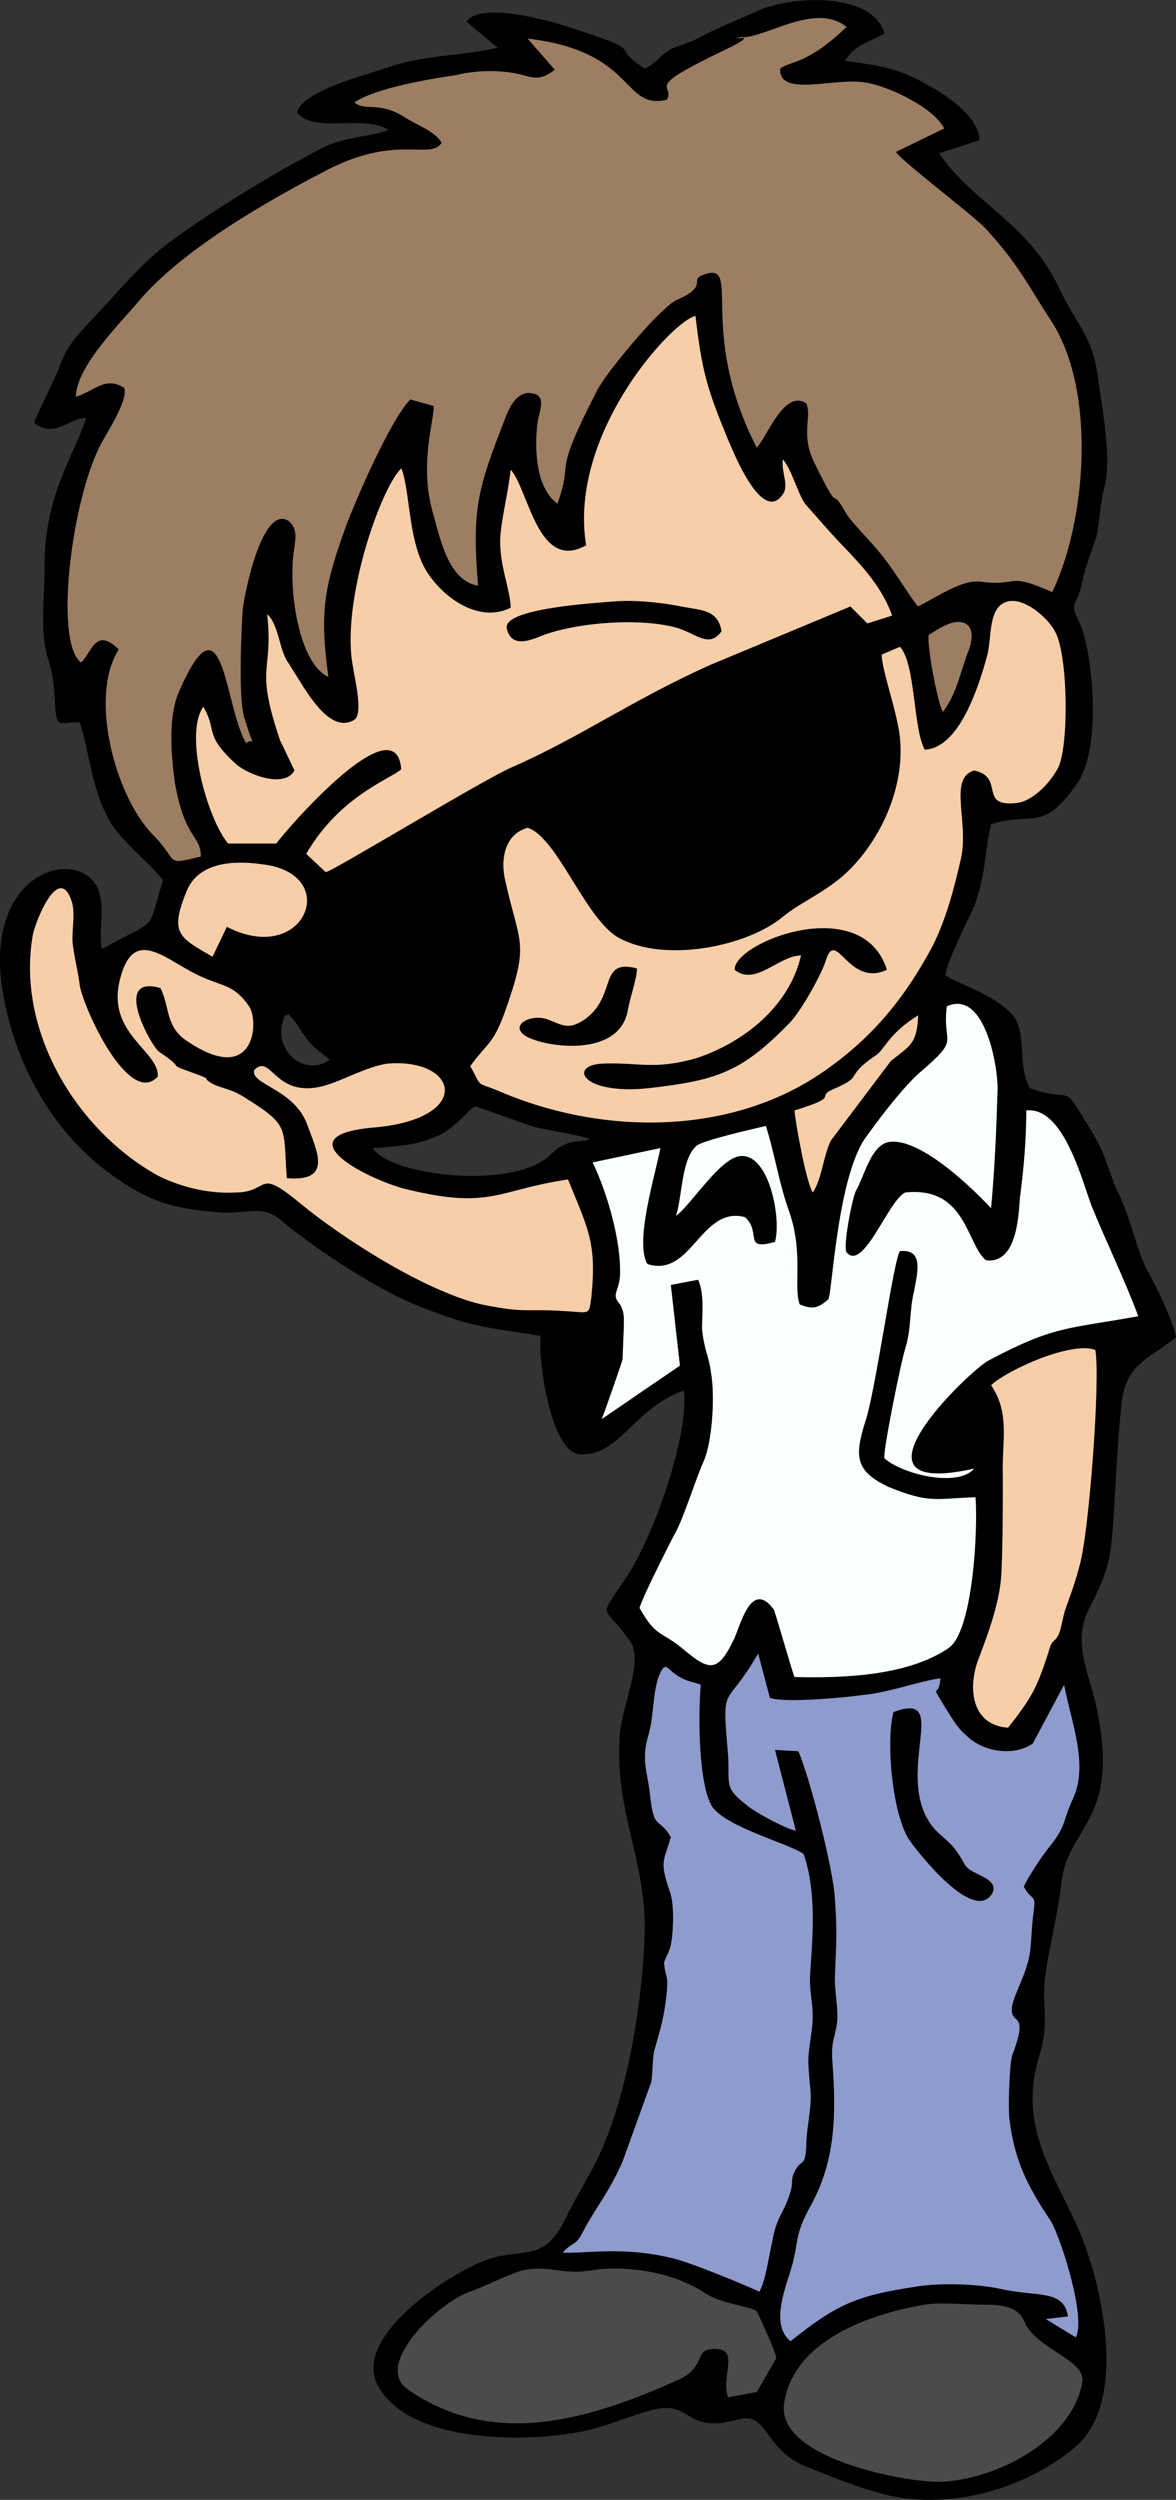 <?xml version="1.0" encoding="UTF-8"?><svg id="Layer_2" xmlns="http://www.w3.org/2000/svg" width="25.604" height="54.411" viewBox="0 0 25.604 54.411"><rect x="0" y="0" width="25.604" height="54.411" fill="#333333" stroke="none"/><defs><style>.cls-1,.cls-2,.cls-3,.cls-4,.cls-5,.cls-6{fill-rule:evenodd;stroke-width:0px;}.cls-2{fill:#9d7e62;}.cls-3{fill:#f8cea9;}.cls-4{fill:#8f9bcd;}.cls-5{fill:#4b4b4d;}.cls-6{fill:#faffff;}</style></defs><g id="Layer_1-2"><path class="cls-1" d="M23.563,51.835c-.198,1.276-1.899,2.154-3.118,2.183-.85,0-3.543-.539-3.373-1.701.198-1.389,1.899-1.956,3.061-2.154.368-.057.85,0,1.247,0,.425,0,.794.028.935.397.255.567,1.332.822,1.247,1.276h0ZM17.327,39.845c-.198-.028-.879-.397-1.049-.539-.51-.397-.397-.425-.425-1.077-.142-1.672-.085-.964.652-2.239l.255.964c.283.113,1.587,0,1.984-.057.624-.057,1.276-.312,1.729-.368-.028.482-.255.028.113.652.17.255.227.397.454.595.368.369,1.049.453,1.446.17l.68-1.276c.142.765.539,1.729.198,2.466-.227.482-.142.595-.51,1.049-.142.17-.482.68-.567.879.198.368.283.085.198.68-.028.283-.028.453-.057.709-.057.482-.34.907-.397,1.219-.057.453.397.028,0,1.077-.057.227-.085,1.105-.057,1.361.113.935.397,1.474.907,2.239.227.397.765,2.098.539,2.523l-.652-.397.482-.057c-.085-.595-.68-.425-1.446-.595-.482-.113-1.332-.142-1.843-.057-1.332.198-1.757.397-2.75,1.19-.425-.34-.142-1.077,0-1.531.198-.652.057-.737.454-1.446.539-.992.539-2.013.454-3.146-.028-.453.085-.51.113-.907,0-.34-.057-.567-.057-.879.028-.709.057-.992,0-1.729-.028-.624-.539-2.608-.794-3.203l-.51-.028.454,1.757ZM16.901,51.325l-.425.737-.624.113c-.17-.454.283-1.077-.312-1.049-.454,0-.142.397-.794.68-1.899.85-3.997,1.502-5.868.198-.765-.539.68-1.899,1.361-2.126.312-.113.822-.368,1.106-.453.567-.142.85.085,1.474,0,.794-.142,1.843.028,2.523.482.397.255.992.284,1.134.397.028.057.425.907.425,1.02h0ZM14.605,39.987c-.255-.454-.368-.113-.454-.936-.057-.51-.198-.737-.028-1.304.113-.397.085-.907.227-1.276.142-.34.17-.142.397,0,.227.142.283.113.51.198-.057.624-.057,2.183.255,2.665.34.453,1.672.794,1.984,1.02.283.822.198,1.758.142,2.608-.028.482.113.709.028,1.276-.085.624-.085.539-.028,1.191.057.397-.085.85-.085,1.304-.028.425-.085.255-.227.482-.142.255-.028.255-.142.567-.113.369-.283.482-.368.992-.085.369-.142.85-.283,1.105-.369-.17-1.531-.652-1.928-.737-1.077-.255-1.899-.085-2.353-.113.198-.227.283-.142.425-.425.312-.595.567-.85.879-1.559l.624-1.729c.028-.17.028-.482.057-.652.142-.51.227-.737.283-1.332.028-.369-.028-.283-.057-.567-.028-.085.085-.198.142-.425.057-.283.085-.907-.028-1.191-.227-.652-.113-.652.028-1.162h0ZM20.615,21.901c.822-.369,1.105,1.276,1.105,1.786-.028.936-.057,1.644-.142,2.608-.397-.425-1.502-1.502-2.183-1.446-.425.028-.567.737-.765,1.077-.085.198-.283,1.219-.198,1.332.368.425.907-1.134,1.276-1.304,1.332-.142,1.332,1.134,1.758,1.474.624.085.709-.822.737-1.332.085-.652.142-1.276.142-1.928.794-.085,1.191,1.446,1.417,2.069.312.765.737,1.644,1.02,2.409-1.559.283-1.814.198-3.26.964-.425.227-3.345,3.033-.312,2.353-.368.425-1.587.113-1.956-.227-.028-.17.368-2.126.454-2.381.142-.453.085-.822.198-1.276.057-.34.227-.907-.312-.85-.142.17-.539,3.118-.765,3.742-.227.737-.198,1.049.51,1.389.907.369,1.02.255,1.899.227.057.709-.057,2.948-.595,3.288-.879.595-2.268.652-3.345.624-.085-.227-.425-1.446-.454-1.474-.51-.68-.737.425-.879.68-.34.709-.539.652-1.077.198-.51-.425-.595-.255-.964-.907.085-.283.624-1.332.737-1.559.198-.312.454-1.162.652-1.616.198-.425.255-1.446.17-1.928-.057-.425-.142-.453-.198-.964,0-.312.057-.765-.085-1.077l-.595.113.198,1.757-1.701,1.162c.028-.057.425-1.191.454-1.304,0-.113.028-.652.028-.794s0-.255-.085-.397c-.057-.142-.113-.028-.028-.34.227-.794-.227-2.013-.567-2.75l1.474-.312c-.113.595-.567,2.041-.283,2.523.964.312,1.162-1.276,2.126-1.02.368.34-.057.737.652.539.142-.482-.113-1.899-.737-1.871-.454.028-1.049,1.02-1.417,1.304.142-.454.113-1.247.454-1.531.142-.113,1.247-.369,1.502-.425.198.624.283,1.247.51,1.871.312.907.085,1.644.227,2.013.283.113.397.085.624-.113.085-.142.198-2.75.85-3.572.283-.397.765-1.021,1.105-1.332.964-.822.51-.595.624-1.474h0ZM21.579,30.15c.368-.34,1.757-.964,2.268-.765.113.652-.142,3.997-.34,4.677-.085.34-.198.652-.312.964-.057.17-.085.397-.142.539-.113.227-.142.085-.227.397-.255.794-.368.992-.879,1.644-.794-.057-.879-.85-.652-1.474.227-.595.482-1.276.51-1.927.028-.737.028-1.332.028-2.069-.028-.737.17-1.361-.255-1.984h0ZM8.114,24.991c.567-.057.822-.028,1.389-.255.454-.198.737-.652.85-.652.028,0,1.049.368,1.219.425.283.085,1.077.198,1.276.283-.198.085-.34,0-.595.142-.198.085-.283.255-.454.34-.964.595-3.317.283-3.685-.283h0ZM6.158,22.242c.057-.227.057-.085.113-.17.17.142.283.369.425.567.227.255.255.227.482.425-.539.397-1.219-.198-1.02-.822h0ZM17.298,24.169c1.02-.312.454-.283.822-.453.737-.312.227-.255.935-.737.198-.113.283-.482.935-.879-.028.624-.17.652-.595.992l-1.304,1.729c-.17.34-.198.85-.397,1.134-.142-.227-.368-1.474-.397-1.786h0ZM5.421,21.901c.227.312.142,1.814-1.417.709-.397-.312-.312-.709-.51-1.105-1.077-.312-.198,1.276-.028,1.389.68.454.028.198.879.51.283.113.028.028.255.17.198.113.397.113.68.283,1.049.652.879.652.964,1.786,1.02.085.652-.595.425-1.219-.312-.737-1.219-.822-1.134-1.134.368-.369.425.567,1.417.368.425-.085,1.02-.453,1.502-.51,1.531-.113,1.843,1.191-.283,1.389-2.126.17-.057,1.191.737,1.361,1.786.425,1.928,0,3.458-.227.454,1.105.624,1.389.51,2.551-.057.425-.028.34-.595.312-.85-.057-.794.057-1.786-.142-1.219-.283-3.005-1.417-3.969-2.211s-.624-.227-1.417-.227c-.567.028-1.162-.113-1.672-.369-1.786-.992-3.09-3.175-2.721-5.244.057-.283.567-1.587.85-.709.085.312-.028.68.028.992.028.227.113.567.142.822.085.51,1.077,2.665,1.701,1.984.028-.567-1.134-.935-.822-2.126.312-1.219,1.049-.34,1.814-.028.454.198.68.17.992.624h0ZM4.627,20.824c-.737-.425-.935-.51-.567-1.417.255-.652,1.049-.68,1.644-.595,1.757.198.935,2.239-.765,1.361l-.312.652ZM20.133,16.317c.765-.028,1.191-1.417,1.361-2.041.113-.397,0-1.105.482-1.191.34-.057.822.34.992.652.283.482.312,2.41.085,2.948-.17.34-.567.765-.935.794-.822.085-.227-.567-.907-.709-.567.17-.113,1.105-.283,1.899-.142.624-.312,1.304-.624,1.928-.595,1.106-1.276,1.956-2.324,2.693-2.041,1.446-4.847,1.417-7.058.482-.595-.255-.397-.057-.68-.567.368-.51.482-.454.737-1.134.567-1.587.34-1.474.028-2.891-.113-.453-.028-1.02.482-1.162.652.198,1.276,2.041,2.013,2.409.964.51,2.665.198,3.487-.425.397-.34.85-.51,1.332-.907.822-.709,1.389-1.928,1.276-3.033-.057-.567-.397-1.474-.397-1.814l.397-.17c.34.368.283,1.786.539,2.239h0ZM20.218,13.823c.17-.113.482-.312.68-.283.312.028.283.368.198.595-.198.51-.255.935-.567,1.361-.113-.198-.34-1.361-.312-1.672h0ZM12.763,11.867c-.397-2.438,1.899-4.904,2.381-4.989.142,1.219.255,1.587.709,2.693.113.255.737,1.843,1.191,1.191.142-.198-.028-.454,0-.765.198.227.312.709.482.964,0,0,.624.709.68.765.454.482.964.964,1.219,1.672l-.539.17-.369-.369-3.061,1.276c-1.701.765-2.806,1.559-4.28,2.211-.567.227-3.912,2.268-4.082,2.296l-.425-.397c.737-1.276,1.871-1.644,2.069-1.843-.113-1.446-2.494,1.304-2.721,1.616h-1.049c-.454-.539-.964-2.381-.539-2.976.312.539,0,.595.709,1.247.255.227,1.049.539,1.276.142,0,0-.255-.539-.312-.652-.567-1.672-.142-1.446-.283-2.75.255.227.255.765.454,1.049.369.567.879,1.587,1.446,1.247.198-.142,0-.907-.028-1.134-.283-1.389.595-3.912,1.049-4.337.198.51.142,1.616.567,2.268.368.567,1.134,1.105,1.814.765,0-.369-.255-.936-.227-1.531.028-.425.17-.964.227-1.474.397.453.595,2.239,1.644,1.644h0ZM2.7,8.437c-.425-.255-.652.085-1.049.198.028-.68.935-1.559,1.361-2.069.935-1.105,2.693-2.126,3.997-2.806,1.616-.879,2.353-.255,2.608-.652-.142-.255-.567-.397-.822-.567-.539-.34-.85-.113-1.077-.312.454-.312,1.644-.51,2.211-.595.368-.085.765-.113,1.162-.057.482.057.567.255.992-.057l-.595-.68c2.381.283,2.041,1.559,3.033,1.332.198-.369-.595-.198,1.304-1.105.879-.425-.113-.142.283-.255.085-.028.057,0,.057,0,.539,0,1.587-.765,2.268-.227-.85.822-1.219.737-1.446.907-.028.652,1.219.17,1.899.312.482.085,1.446.539,1.672.992l-1.049.51c.085.17,1.616,1.332,1.928,1.644.737.794.935,1.247,1.474,2.069.964,1.531.737,4.337,0,5.868-1.02-.453-.709-.113-1.559-.227-.397-.057-.964.34-1.361.539-.113-.113-.51-.765-.737-1.049-.255-.34-.652-.709-.822-.964-.397-.709-.085.142-.68-1.077-.34-.652-.057-1.049-.198-1.332-.482-.312-.85.737-1.077.964-1.304-2.551-.312-4.054-1.134-3.77-.34.114.028.198-.397.454-.198.113-.255.085-.482.312-.312.255-1.304,1.417-1.474,1.786-.992,1.927-.482,1.389-.85,2.438-.482-.34-.51-1.247-.425-1.814.057-.283.198-.595-.227-.595-.255.028-.397.312-.482.539-.595,1.531-.737,1.956-.595,3.657-.652-.113-.822-1.021-.992-1.616-.283-1.049.028-1.928.028-2.296l-.51-.142c-.425.425-1.162,2.126-1.389,2.721-.482,1.332-.595,1.871-.397,3.317-.624-.284-.85-1.786-.765-2.608.028-.34.142-.595-.113-.794-.595-.34-.992,1.786-.992,2.013-.028.482-.085,1.786.028,2.239.255.85.227.425.057.595-.482-.765-.482-3.402-1.474-1.106-.227.539-.17,1.304-.085,1.956.227,1.276.567,1.134.567,1.616-.822.198-.454.113-1.049-.482-.822-.85-1.389-3.005-.737-4.025-.51-.51-.595.085-.822.283-.595-.453-.198-3.6.454-4.791.142-.255.595-.964.482-1.191h0ZM14.038,1.492c-.85-.539.198-.312-1.757-.935-.454-.142-1.843-.51-2.126-.085l.68.567c-.85.198-1.616.142-2.466.454-.425.142-1.843.51-1.899.964.369.454,1.474.028,1.984.369-.312.142-.907.142-1.389.369-1.049.539-2.353,1.332-3.288,2.013-.68.482-1.191,1.134-1.786,1.757-.34.369-.539.567-.709,1.049-.085.227-.539,1.134-.539,1.191.454.34.709-.085,1.134-.113-.283.879-.935,1.701-.907,3.345,0,.652-.113,1.304.085,1.927.113.397.113.51.142.935.028.624.113.397.539.425.198.595.255,1.389.595,2.041.227.482.879.964,1.219,1.389-.368,1.191-.057.794-1.332,1.502-.085-.425.113-1.021-.142-1.417-.51-.765-2.353-.227-2.041,2.183.227,1.616,1.049,3.175,2.381,4.139.822.595,1.332.737,2.296.822.624.057.964-.17,1.361.142.737.624,2.154,1.559,3.033,1.899,1.219.482,1.446.454,2.665.652-.057.567.227,2.579.879,2.579.85.028,1.162-1.02,2.239-1.389.113.992-.652,3.118-1.191,3.969-.709,1.105-.595.595.028,1.502.283.397-.17,1.389-.227,1.956-.142,1.672.539,2.693.539,4.28-.028,1.389-.312,3.232-.822,4.536-.283.737-.595,1.134-.907,1.786-.482.992-.935.595-1.757.907-.822.312-2.891,1.672-2.324,2.721.624,1.162,2.806,1.219,3.94,1.077.964-.113,1.191-.312,2.013-.539.907-.255.68.539,1.899.198.624-.17.567.624,1.389.992.624.255,1.304.539,1.956.68,1.389.283,2.976-.198,4.025-1.105.992-.907.624-2.976.255-4.11-.425-1.361-1.417-2.381-1.191-3.883.057-.369.198-.68.227-1.049.028-.34-.028-.68,0-1.02.057-.624.283-1.417.368-2.183.142-1.276,1.332-1.332.737-3.94-.17-.68-.482-1.332-.142-2.013.425-.822.482-1.077.539-1.984.057-.822.085-1.672.17-2.438.085-.935.567-.992,1.191-1.502-.057-.34-.454-1.162-.652-1.502-.227-.482-.312-.992-.567-1.559-.283-.567-.255-.85-.652-1.474-.652-1.077-.312-.539-1.304-.879-.312-.51-.028-1.247-.425-1.644-.454-.454-1.276-.68-1.417-.822,0-.227.482-1.191.624-1.502.255-.68.227-1.219.368-1.786.964-.283,1.105.198,1.871-.879.567-.822.312-2.891.085-3.43-.283-.595-.113-.312.028-.964.085-.397.198-.624.312-.992.057-.283.085-.737.17-1.077.17-.567-.057-1.758-.142-2.381-.113-.907-.482-1.162-.85-1.956-.652-1.389-1.871-1.843-2.608-2.92l.879-.284c0-.482-.68-.964-1.105-1.19-.68-.397-1.049-.425-1.814-.539.17-.34.567-.425.85-.595-.255-.907-1.984-.822-2.721-.51-.369.17-.935.397-1.304.595-.198.113-.425.17-.624.255-.198.113-.368.34-.567.425h0Z"/><path class="cls-1" d="M17.44,20.796c-.255,1.106-1.247,1.899-2.296,2.24-.907.255-1.219.085-2.013.113-.765.028-.482.68.964.539,1.502-.17,2.041-.34,3.09-1.417.255-.255.709-1.077.794-1.361.227-.737.482.595,1.332.198-.539-1.701-3.345-.595-3.317,0,.454.369.964-.312,1.446-.312h0Z"/><path class="cls-1" d="M19.453,37.265c-.17.624-.028,2.211.34,2.778.198.283,1.417,1.843,1.814,1.162.113-.227-.17-.34-.34-.425-.283-.142-.227-.17-.397-.425-.255-.397-.51-.397-.737-.879-.51-1.162.51-2.665-.68-2.211h0Z"/><path class="cls-1" d="M15.711,13.738c-.085-.482-.454-.453-.879-.539s-.964-.142-1.417-.113c-.312.028-2.494.142-2.381.595.113.51.68.17.879.113.765-.255,2.013-.34,2.778-.142.454.114.737.482,1.02.085h0Z"/><path class="cls-1" d="M13.868,21.079c-.85-.227-.425.595-1.134,1.105-.368.255-.51.113-.822,0-.312-.113-.765.085-.539.312.227.255,2.098.624,2.296-.51.057-.312.198-.68.198-.907h0Z"/><path class="cls-5" d="M16.901,51.325c0-.113-.397-.964-.425-1.02-.142-.113-.737-.142-1.134-.397-.68-.453-1.729-.624-2.523-.482-.624.085-.907-.142-1.474,0-.283.085-.794.34-1.106.453-.68.227-2.126,1.587-1.361,2.126,1.871,1.304,3.969.652,5.868-.198.652-.283.34-.68.794-.68.595-.028.142.595.312,1.049l.624-.113.425-.737Z"/><path class="cls-5" d="M23.563,51.835c.085-.453-.992-.709-1.247-1.276-.142-.369-.51-.397-.935-.397-.397,0-.879-.057-1.247,0-1.162.198-2.863.765-3.061,2.154-.17,1.162,2.523,1.701,3.373,1.701,1.219-.028,2.92-.907,3.118-2.183h0Z"/><path class="cls-4" d="M19.453,37.265c1.191-.453.17,1.049.68,2.211.227.482.482.482.737.879.17.255.113.283.397.425.17.085.454.198.34.425-.397.68-1.616-.879-1.814-1.162-.368-.567-.51-2.154-.34-2.778h0ZM17.327,39.845l-.454-1.757.51.028c.255.595.765,2.579.794,3.203.057.737.028,1.02,0,1.729,0,.312.057.539.057.879-.028.397-.142.454-.113.907.085,1.134.085,2.154-.454,3.146-.397.709-.255.794-.454,1.446-.142.453-.425,1.191,0,1.531.992-.794,1.417-.992,2.75-1.19.51-.085,1.361-.057,1.843.057.765.17,1.361,0,1.446.595l-.482.057.652.397c.227-.425-.312-2.126-.539-2.523-.51-.765-.794-1.304-.907-2.239-.028-.255,0-1.134.057-1.361.397-1.049-.057-.624,0-1.077.057-.312.34-.737.397-1.219.028-.255.028-.425.057-.709.085-.595,0-.312-.198-.68.085-.198.425-.709.567-.879.368-.453.283-.567.51-1.049.34-.737-.057-1.701-.198-2.466l-.68,1.276c-.397.283-1.077.198-1.446-.17-.227-.198-.283-.34-.454-.595-.368-.624-.142-.17-.113-.652-.454.057-1.106.312-1.729.368-.397.057-1.701.17-1.984.057l-.255-.964c-.737,1.276-.794.567-.652,2.239.028.652-.085.68.425,1.077.17.142.85.51,1.049.539h0Z"/><path class="cls-4" d="M14.605,39.987c-.142.51-.255.51-.028,1.162.113.283.085.907.028,1.191-.057.227-.17.34-.142.425.028.284.085.198.057.567-.057.595-.142.822-.283,1.332-.028.17-.028.482-.057.652l-.624,1.729c-.312.709-.567.964-.879,1.559-.142.283-.227.198-.425.425.454.028,1.276-.142,2.353.113.397.085,1.559.567,1.928.737.142-.255.198-.737.283-1.105.085-.51.255-.624.368-.992.113-.312,0-.312.142-.567.142-.227.198-.057.227-.482,0-.453.142-.907.085-1.304-.057-.652-.057-.567.028-1.191.085-.567-.057-.794-.028-1.276.057-.85.142-1.786-.142-2.608-.312-.227-1.644-.567-1.984-1.02-.312-.482-.312-2.041-.255-2.665-.227-.085-.283-.057-.51-.198-.227-.142-.255-.34-.397,0-.142.369-.113.879-.227,1.276-.17.567-.028.794.028,1.304.085.822.198.482.454.936h0Z"/><path class="cls-6" d="M20.615,21.901c-.113.879.34.652-.624,1.474-.34.312-.822.935-1.105,1.332-.652.822-.765,3.43-.85,3.572-.227.198-.34.227-.624.113-.142-.369.085-1.105-.227-2.013-.227-.624-.312-1.247-.51-1.871-.255.057-1.361.312-1.502.425-.34.283-.312,1.077-.454,1.531.368-.284.964-1.276,1.417-1.304.624-.028.879,1.389.737,1.871-.709.198-.283-.198-.652-.539-.964-.255-1.162,1.332-2.126,1.02-.283-.482.17-1.927.283-2.523l-1.474.312c.312.652.624,1.701.595,2.466-.028.369-.198.397,0,.624.085.142.085.255.085.397s-.028.68-.028.794c-.028.113-.425,1.247-.454,1.304l1.701-1.162-.198-1.757.595-.113c.142.312.085.765.085,1.077.057.51.142.539.198.964.085.482.028,1.502-.17,1.928-.198.453-.454,1.304-.652,1.616-.113.227-.652,1.276-.737,1.559.368.652.454.482.964.907.539.453.737.51,1.077-.198.142-.255.369-1.361.879-.68.028.028.368,1.247.454,1.474,1.077.028,2.466-.028,3.345-.624.539-.34.652-2.579.595-3.288-.879.028-.992.142-1.899-.227-.709-.34-.737-.652-.51-1.389.227-.624.624-3.572.765-3.742.539-.057.368.51.312.85-.113.453-.057.822-.198,1.276-.085.255-.482,2.211-.454,2.381.368.34,1.587.652,1.956.227-3.033.68-.113-2.126.312-2.353,1.446-.765,1.701-.68,3.26-.964-.283-.765-.709-1.644-1.02-2.409-.227-.624-.624-2.154-1.417-2.069,0,.652-.057,1.276-.142,1.928-.028.51-.113,1.417-.737,1.332-.425-.34-.425-1.616-1.758-1.474-.368.17-.907,1.729-1.276,1.304-.085-.114.113-1.134.198-1.332.198-.34.34-1.049.765-1.077.68-.057,1.786,1.021,2.183,1.446.085-.964.113-1.672.142-2.608,0-.51-.283-2.154-1.105-1.786h0Z"/><path class="cls-3" d="M15.711,13.738c-.283.397-.567.028-1.02-.085-.765-.198-2.013-.113-2.778.142-.198.057-.765.397-.879-.113-.113-.453,2.069-.567,2.381-.595.454-.028.992.028,1.417.113s.794.057.879.539h0ZM12.763,11.867c-1.049.595-1.247-1.191-1.644-1.644-.057.51-.198,1.049-.227,1.474-.028.595.227,1.162.227,1.531-.68.34-1.446-.198-1.814-.765-.425-.652-.368-1.758-.567-2.268-.454.425-1.332,2.948-1.049,4.337.028.227.227.992.028,1.134-.567.34-1.077-.68-1.446-1.247-.198-.283-.198-.822-.454-1.049.142,1.304-.283,1.077.283,2.75.057.113.312.652.312.652-.227.397-1.02.085-1.276-.142-.709-.652-.397-.709-.709-1.247-.425.595.085,2.438.539,2.976h1.049c.227-.312,2.608-3.061,2.721-1.616-.198.198-1.332.567-2.069,1.843l.425.397c.17-.028,3.515-2.069,4.082-2.296,1.474-.652,2.58-1.446,4.28-2.211l3.061-1.276.369.369.539-.17c-.255-.709-.765-1.191-1.219-1.672-.057-.057-.68-.765-.68-.765-.17-.255-.283-.737-.482-.964-.028.312.142.567,0,.765-.454.652-1.077-.935-1.191-1.191-.454-1.105-.567-1.474-.709-2.693-.482.085-2.778,2.551-2.381,4.989h0Z"/><path class="cls-3" d="M13.868,21.079c0,.227-.142.595-.198.907-.198,1.134-2.069.765-2.296.51-.227-.227.227-.425.539-.312.312.113.454.255.822,0,.709-.51.283-1.332,1.134-1.105h0ZM17.44,20.796c-.482,0-.992.68-1.446.312-.028-.595,2.778-1.701,3.317,0-.85.397-1.105-.935-1.332-.198-.085.283-.539,1.105-.794,1.361-1.049,1.077-1.587,1.247-3.09,1.417-1.446.142-1.729-.51-.964-.539.794-.028,1.105.142,2.013-.113,1.049-.34,2.041-1.134,2.296-2.24h0ZM20.133,16.317c-.255-.454-.198-1.871-.539-2.239l-.397.17c0,.34.34,1.247.397,1.814.113,1.105-.454,2.324-1.276,3.033-.482.397-.935.567-1.332.907-.822.624-2.523.936-3.487.425-.737-.369-1.361-2.211-2.013-2.409-.51.142-.595.709-.482,1.162.312,1.417.539,1.304-.028,2.891-.255.68-.369.624-.737,1.134.283.51.085.312.68.567,2.211.935,5.017.964,7.058-.482,1.049-.737,1.729-1.587,2.324-2.693.312-.624.482-1.304.624-1.928.17-.794-.283-1.729.283-1.899.68.142.085.794.907.709.368-.028.765-.454.935-.794.227-.539.198-2.466-.085-2.948-.17-.312-.652-.709-.992-.652-.482.085-.368.794-.482,1.191-.17.624-.595,2.013-1.361,2.041h0Z"/><path class="cls-3" d="M12.366,25.672c-1.531.227-1.672.652-3.458.227-.794-.17-2.863-1.191-.737-1.361,2.126-.198,1.814-1.502.283-1.389-.482.057-1.077.425-1.502.51-.992.198-1.049-.737-1.417-.368-.085.312.822.397,1.134,1.134.227.624.595,1.304-.425,1.219-.085-1.134.085-1.134-.964-1.786-.283-.17-.482-.17-.68-.283-.227-.142.028-.057-.255-.17-.85-.312-.198-.057-.879-.51-.17-.113-1.049-1.701.028-1.389.198.397.113.794.51,1.105,1.559,1.106,1.644-.397,1.417-.709-.312-.453-.539-.425-.992-.624-.765-.312-1.502-1.191-1.814.028-.312,1.191.85,1.559.822,2.126-.624.68-1.616-1.474-1.701-1.984-.028-.255-.113-.595-.142-.822-.057-.312.057-.68-.028-.992-.283-.879-.794.425-.85.709-.369,2.069.935,4.252,2.721,5.244.51.255,1.105.397,1.672.369.794,0,.454-.567,1.417.227s2.75,1.928,3.969,2.211c.992.198.935.085,1.786.142.567.028.539.113.595-.312.113-1.162-.057-1.446-.51-2.551h0Z"/><path class="cls-3" d="M21.579,30.15c.425.624.227,1.247.255,1.984,0,.737,0,1.332-.028,2.069-.028.652-.283,1.332-.51,1.927-.227.624-.142,1.417.652,1.474.51-.652.624-.85.879-1.644.085-.312.113-.17.227-.397.057-.142.085-.368.142-.539.113-.312.227-.624.312-.964.198-.68.454-4.025.34-4.677-.51-.198-1.899.425-2.268.765h0Z"/><path class="cls-3" d="M4.627,20.824l.312-.652c1.701.879,2.523-1.162.765-1.361-.595-.085-1.389-.057-1.644.595-.369.907-.17.992.567,1.417h0Z"/><path class="cls-3" d="M17.298,24.169c.028.312.255,1.559.397,1.786.198-.283.227-.794.397-1.134l1.304-1.729c.425-.34.567-.369.595-.992-.652.397-.737.765-.935.879-.709.482-.198.425-.935.737-.368.17.198.142-.822.453h0Z"/><path class="cls-2" d="M14.52,2.172c-.992.227-.652-1.049-3.033-1.332l.595.68c-.425.312-.51.113-.992.057-.397-.057-.794-.028-1.162.057-.567.085-1.757.283-2.211.595.227.198.539-.028,1.077.312.255.17.68.312.822.567-.255.397-.992-.227-2.608.652-1.304.68-3.061,1.701-3.997,2.806-.425.51-1.332,1.389-1.361,2.069.397-.113.624-.454,1.049-.198.113.227-.34.935-.482,1.191-.652,1.191-1.049,4.337-.454,4.791.227-.198.312-.794.822-.283-.652,1.021-.085,3.175.737,4.025.595.595.227.68,1.049.482,0-.482-.34-.34-.567-1.616-.085-.652-.142-1.417.085-1.956.992-2.296.992.34,1.474,1.106.17-.17.198.255-.057-.595-.113-.453-.057-1.757-.028-2.239,0-.227.397-2.353.992-2.013.255.198.142.453.113.794-.085.822.142,2.324.765,2.608-.198-1.446-.085-1.984.397-3.317.227-.595.964-2.296,1.389-2.721l.51.142c0,.369-.312,1.247-.028,2.296.17.595.34,1.502.992,1.616-.142-1.701,0-2.126.595-3.657.085-.227.227-.51.482-.539.425,0,.283.312.227.595-.085.567-.057,1.474.425,1.814.368-1.049-.142-.51.85-2.438.17-.369,1.162-1.531,1.474-1.786.227-.227.283-.198.482-.312.425-.255.057-.34.397-.454.822-.283-.17,1.219,1.134,3.77.227-.227.595-1.276,1.077-.964.142.283-.142.68.198,1.332.595,1.219.283.368.68,1.077.17.255.567.624.822.964.227.284.624.935.737,1.049.397-.198.964-.595,1.361-.539.85.113.539-.227,1.559.227.737-1.531.964-4.337,0-5.868-.539-.822-.737-1.276-1.474-2.069-.312-.312-1.843-1.474-1.928-1.644l1.049-.51c-.227-.453-1.191-.907-1.672-.992-.68-.142-1.928.34-1.899-.312.227-.17.595-.085,1.446-.907-.68-.539-1.729.227-2.268.227,0,0,.028-.028-.057,0-.397.113.595-.17-.283.255-1.899.907-1.105.737-1.304,1.105h0Z"/><path class="cls-2" d="M20.218,13.823c-.028.312.198,1.474.312,1.672.312-.425.368-.85.567-1.361.085-.227.113-.567-.198-.595-.198-.028-.51.17-.68.283h0Z"/></g></svg>